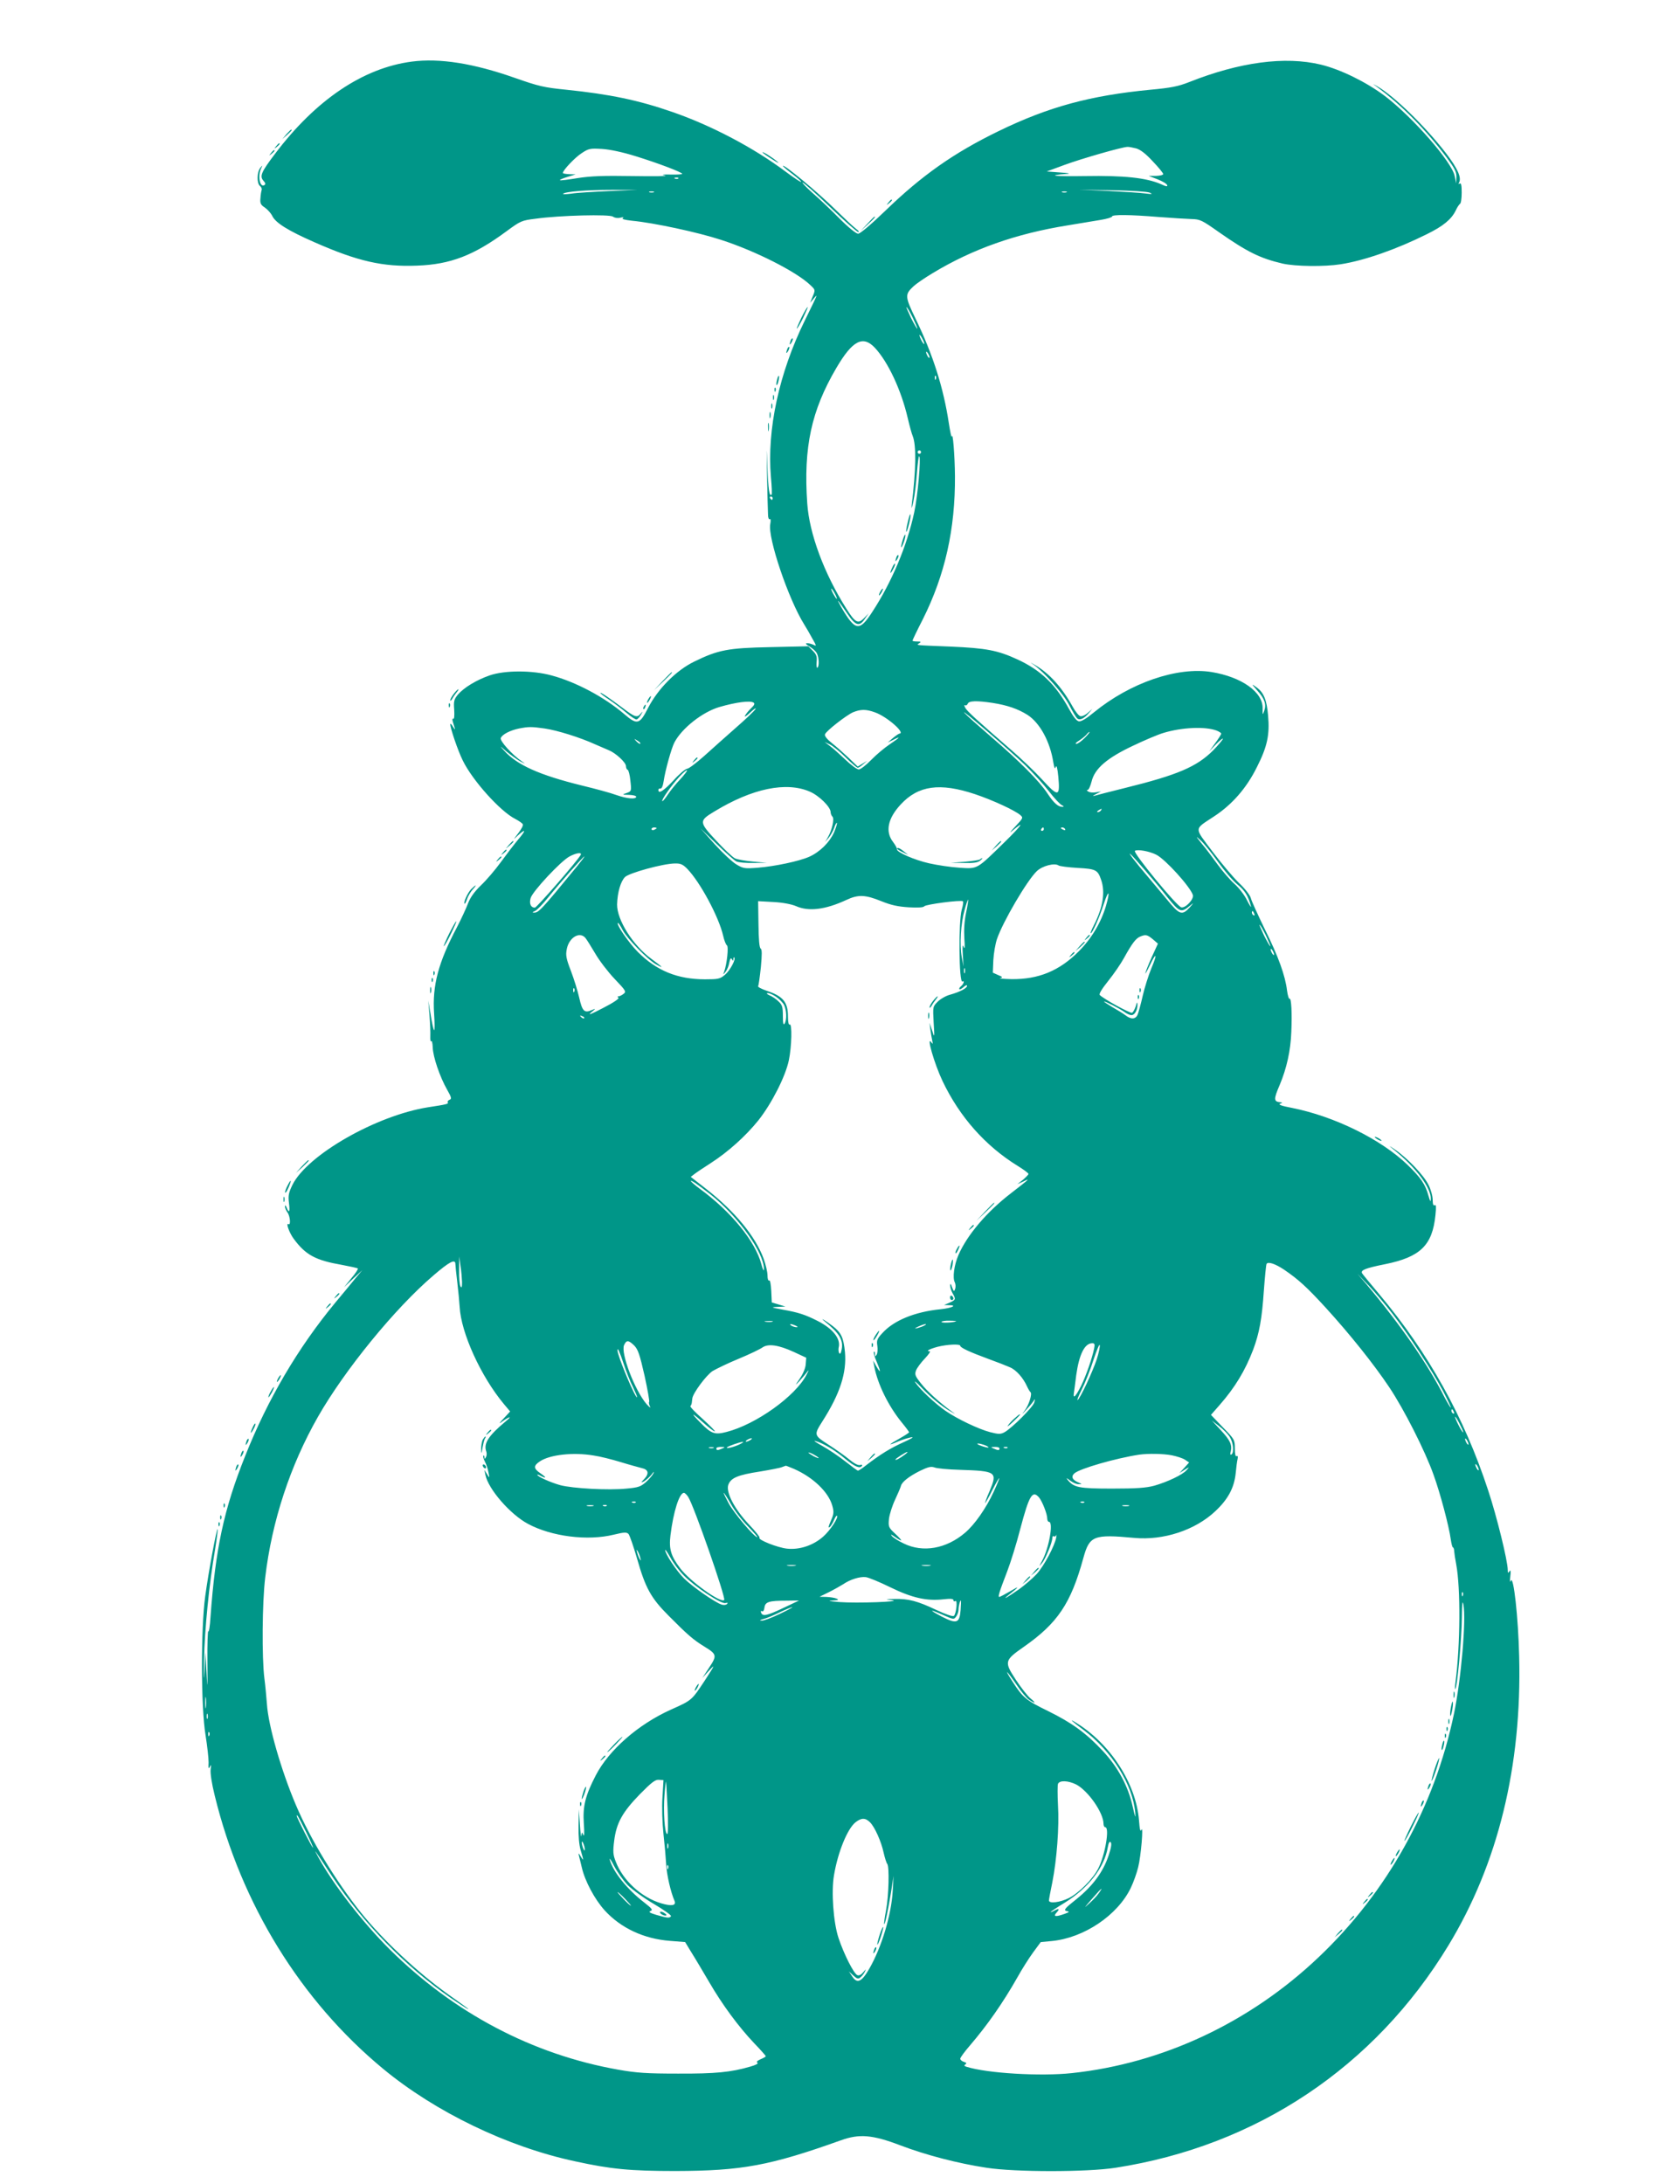 <?xml version="1.0" standalone="no"?>
<!DOCTYPE svg PUBLIC "-//W3C//DTD SVG 20010904//EN"
 "http://www.w3.org/TR/2001/REC-SVG-20010904/DTD/svg10.dtd">
<svg version="1.0" xmlns="http://www.w3.org/2000/svg"
 width="985pt" height="1280pt" viewBox="0 0 985 1280"
 preserveAspectRatio="xMidYMid meet">
<g transform="translate(0,1280) scale(0.1,-0.1)"
fill="#009688" stroke="none">
<path d="M2415 12439 c-286 -37 -564 -225 -802 -540 -82 -108 -92 -132 -68
-159 12 -13 13 -20 5 -25 -27 -16 -40 55 -19 98 10 21 10 21 -5 3 -20 -25 -21
-90 -2 -106 8 -6 13 -17 10 -24 -2 -6 -6 -28 -7 -48 -3 -30 2 -39 25 -54 16
-11 36 -33 44 -49 19 -41 93 -87 248 -155 254 -112 401 -145 601 -137 196 7
333 60 524 201 83 61 89 64 171 74 142 20 437 27 454 12 10 -7 27 -10 43 -6
18 4 23 3 15 -2 -9 -6 10 -11 55 -16 127 -12 387 -68 521 -112 201 -65 438
-185 521 -263 32 -30 32 -30 16 -68 l-15 -38 21 25 c26 32 26 31 -53 -130
-150 -306 -222 -637 -198 -916 5 -54 7 -101 4 -103 -13 -14 -20 28 -25 172 -5
124 -5 113 -2 -48 2 -115 5 -224 6 -242 0 -18 5 -29 10 -26 6 4 7 -8 3 -29
-15 -81 106 -439 199 -588 12 -19 34 -57 48 -83 24 -42 25 -46 8 -37 -11 5
-28 10 -38 10 -13 0 -9 -6 14 -20 17 -10 37 -28 42 -39 13 -23 15 -78 3 -85
-4 -2 -6 13 -4 34 3 32 -1 44 -23 66 l-26 26 -222 -5 c-249 -5 -306 -16 -447
-85 -105 -51 -211 -158 -269 -269 -51 -101 -65 -104 -143 -37 -115 98 -282
187 -424 225 -113 31 -275 31 -364 0 -77 -27 -150 -71 -186 -113 -22 -27 -25
-38 -21 -89 2 -35 0 -56 -6 -52 -5 3 -6 -4 -2 -18 16 -50 16 -53 1 -29 -8 14
-15 21 -16 16 -1 -22 45 -157 73 -213 56 -116 220 -299 308 -343 21 -11 41
-25 44 -31 4 -6 -8 -29 -26 -52 -32 -42 -32 -42 -3 -14 49 44 49 31 1 -25 -24
-29 -70 -89 -102 -133 -32 -44 -84 -105 -116 -135 -39 -38 -62 -71 -75 -105
-10 -27 -39 -90 -65 -140 -109 -206 -145 -341 -134 -505 4 -58 4 -102 0 -98
-4 3 -13 44 -20 90 l-14 83 7 -85 c4 -47 6 -103 5 -124 -1 -22 2 -34 5 -29 4
6 8 -10 9 -35 1 -55 42 -175 85 -250 25 -44 27 -53 14 -58 -9 -3 -13 -10 -11
-15 6 -9 -3 -12 -115 -29 -304 -48 -710 -280 -796 -456 -22 -46 -25 -62 -20
-104 7 -53 1 -65 -14 -27 -5 13 -9 16 -9 6 -1 -8 6 -24 14 -35 16 -21 21 -79
6 -69 -17 10 6 -53 31 -86 70 -95 128 -126 283 -153 48 -9 90 -18 93 -21 3 -3
-14 -29 -38 -57 l-43 -53 53 50 54 50 -38 -45 c-20 -25 -74 -90 -120 -145
-219 -265 -397 -567 -529 -900 -125 -313 -174 -543 -203 -944 -3 -51 -9 -89
-13 -83 -3 6 -6 -74 -5 -176 1 -164 0 -172 -5 -67 l-7 120 -5 -110 c-4 -69 -5
-45 -3 65 4 181 30 447 65 648 10 63 17 117 15 119 -6 6 -54 -253 -73 -394
-26 -189 -25 -653 2 -813 10 -63 18 -135 18 -160 -2 -35 0 -41 8 -25 7 15 8
12 4 -15 -3 -22 6 -83 24 -155 155 -635 504 -1201 986 -1600 307 -254 729
-458 1126 -543 210 -46 323 -57 589 -57 389 1 553 31 970 180 108 39 185 33
350 -30 147 -56 338 -106 505 -131 167 -26 588 -26 755 0 827 128 1519 590
1952 1303 291 479 431 1051 415 1692 -5 228 -33 481 -49 446 -5 -13 -6 -4 -3
25 4 32 2 41 -5 30 -8 -12 -10 -11 -10 8 0 53 -65 317 -115 467 -141 430 -349
804 -639 1150 -51 61 -96 115 -100 122 -10 18 19 30 134 53 208 42 278 111
296 287 5 49 4 64 -4 59 -8 -5 -12 5 -12 31 0 22 -11 62 -25 89 -27 55 -122
155 -195 205 -39 27 -41 27 -10 2 133 -107 221 -225 219 -292 -1 -19 -4 -13
-14 21 -18 66 -44 104 -122 180 -156 150 -427 284 -677 334 -64 12 -84 20 -70
25 13 5 14 8 4 8 -43 3 -44 16 -7 102 41 97 64 202 68 309 5 112 0 202 -10
196 -4 -3 -11 18 -15 48 -10 86 -51 201 -131 361 -40 83 -77 163 -81 180 -4
17 -33 55 -70 90 -34 33 -104 116 -156 185 -108 144 -109 126 9 204 107 70
191 166 252 289 61 120 76 190 66 302 -8 94 -26 137 -69 167 -30 22 -30 21 6
-20 43 -48 54 -80 40 -119 -9 -26 -10 -25 -9 14 3 96 -123 185 -300 214 -201
32 -477 -63 -690 -237 -42 -35 -74 -54 -87 -52 -14 2 -33 26 -58 72 -79 145
-166 228 -303 291 -115 53 -182 66 -390 75 -218 9 -204 7 -185 20 12 8 9 10
-12 10 -16 0 -28 2 -28 5 0 3 27 60 61 126 130 260 190 528 188 839 -1 122
-13 268 -19 230 -1 -8 -9 28 -17 80 -31 206 -93 401 -193 608 -65 135 -66 145
-14 194 16 15 67 50 114 78 232 140 485 230 790 279 69 11 155 26 193 32 37 6
67 15 67 20 0 12 105 11 275 -3 77 -6 164 -11 192 -12 49 -1 61 -7 160 -77
166 -116 241 -153 373 -184 76 -17 246 -19 340 -4 141 22 328 88 505 176 98
48 145 88 170 139 8 18 20 36 25 39 6 3 10 33 10 66 0 43 -3 58 -12 53 -7 -5
-8 -3 -4 5 17 28 -7 83 -76 173 -123 159 -304 335 -403 392 -30 17 -30 17 -5
-1 147 -108 288 -251 412 -416 47 -64 58 -85 57 -115 l-1 -37 -9 43 c-16 82
-245 344 -409 469 -109 82 -260 156 -375 184 -211 51 -478 15 -775 -103 -61
-24 -104 -33 -225 -44 -353 -34 -597 -100 -891 -243 -261 -127 -448 -258 -665
-468 -83 -80 -146 -133 -158 -133 -11 0 -56 36 -108 88 -48 49 -119 116 -158
150 -38 34 -65 62 -59 62 6 0 79 -65 162 -145 83 -80 157 -145 164 -145 7 0 2
8 -12 18 -14 10 -66 59 -117 109 -104 103 -313 277 -313 260 0 -2 25 -24 56
-47 30 -23 54 -44 51 -46 -2 -3 -43 24 -91 60 -187 140 -436 271 -665 350
-198 69 -368 104 -621 130 -130 13 -161 20 -303 70 -242 85 -439 116 -602 95z
m4247 -509 c24 -7 56 -31 97 -76 34 -35 61 -69 61 -74 0 -6 -19 -10 -42 -11
l-43 0 52 -20 c28 -11 54 -26 56 -34 4 -10 -5 -9 -37 6 -86 37 -215 51 -446
47 -180 -3 -233 4 -100 13 19 2 -1 5 -44 8 l-79 6 106 39 c101 37 335 104 367
105 8 1 31 -4 52 -9z m-2937 -45 c133 -41 275 -95 275 -104 0 -3 -30 -5 -67
-4 -50 1 -59 -1 -33 -6 19 -4 -66 -5 -190 -3 -175 3 -247 0 -324 -12 -54 -9
-101 -15 -103 -12 -3 2 17 11 44 19 l48 15 -37 1 c-21 1 -38 4 -38 7 0 16 71
91 110 116 42 28 50 29 120 25 47 -3 121 -19 195 -42z m252 -131 c-3 -3 -12
-4 -19 -1 -8 3 -5 6 6 6 11 1 17 -2 13 -5z m-407 -74 c-91 -4 -190 -10 -220
-15 -30 -4 -52 -4 -49 -1 13 13 137 23 284 23 l150 0 -165 -7z m3170 -9 c21
-9 16 -10 -25 -5 -27 4 -126 10 -220 15 l-170 7 195 -3 c114 -2 205 -8 220
-14z m-2907 2 c-7 -2 -19 -2 -25 0 -7 3 -2 5 12 5 14 0 19 -2 13 -5z m2420 0
c-7 -2 -19 -2 -25 0 -7 3 -2 5 12 5 14 0 19 -2 13 -5z m-902 -734 c16 -34 29
-63 27 -65 -2 -2 -18 26 -36 61 -17 36 -30 65 -27 65 3 0 19 -27 36 -61z m68
-154 c0 -5 -6 1 -14 15 -8 14 -14 30 -14 35 0 6 6 -1 14 -15 8 -14 14 -29 14
-35z m-290 -23 c77 -82 155 -248 193 -412 11 -47 24 -94 29 -105 22 -53 20
-198 -6 -410 -2 -22 2 -11 10 25 8 36 17 111 21 167 4 56 10 101 13 99 12 -8
-8 -233 -29 -330 -43 -198 -132 -409 -246 -583 -75 -116 -100 -112 -181 27
-35 61 -22 47 31 -31 51 -77 74 -85 106 -37 l23 33 -27 -28 c-35 -36 -52 -27
-104 56 -131 207 -217 440 -229 616 -23 329 24 545 171 795 94 160 155 192
225 118z m321 -57 c0 -5 -5 -3 -10 5 -5 8 -10 20 -10 25 0 6 5 3 10 -5 5 -8
10 -19 10 -25z m37 -127 c-3 -8 -6 -5 -6 6 -1 11 2 17 5 13 3 -3 4 -12 1 -19z
m-87 -428 c0 -5 -4 -10 -10 -10 -5 0 -10 5 -10 10 0 6 5 10 10 10 6 0 10 -4
10 -10z m-870 -270 c0 -5 -2 -10 -4 -10 -3 0 -8 5 -11 10 -3 6 -1 10 4 10 6 0
11 -4 11 -10z m365 -560 c9 -16 13 -30 11 -30 -3 0 -12 14 -21 30 -9 17 -13
30 -11 30 3 0 12 -13 21 -30z m-477 -638 c9 -6 5 -15 -14 -33 -14 -13 -30 -33
-36 -44 -6 -11 9 -2 32 20 24 22 36 30 28 17 -8 -12 -60 -61 -114 -108 -54
-48 -137 -121 -183 -163 -47 -42 -93 -77 -103 -77 -10 -1 -46 -31 -79 -68 -56
-60 -89 -82 -89 -56 0 6 5 9 12 8 7 -2 15 15 19 43 9 63 46 195 63 227 44 84
165 179 264 208 97 28 179 39 200 26z m1402 -2 c88 -14 148 -35 204 -70 73
-47 133 -157 152 -280 6 -34 9 -40 14 -25 5 13 10 -8 15 -58 11 -118 0 -120
-94 -17 -43 47 -123 123 -177 170 -204 177 -265 232 -275 252 -6 12 -7 18 -1
14 5 -3 12 1 16 9 6 18 53 19 146 5z m-691 -55 c70 -24 183 -123 144 -125 -5
-1 -21 -12 -38 -26 l-30 -26 33 16 c47 24 39 14 -22 -27 -30 -20 -79 -61 -108
-91 -30 -31 -63 -56 -73 -56 -10 0 -46 26 -79 58 -34 32 -74 68 -91 80 l-30
23 32 -15 c17 -9 59 -43 92 -76 33 -33 65 -60 70 -60 5 0 19 9 32 21 l24 20
-28 -17 -28 -17 -52 50 c-29 27 -73 67 -99 87 -29 23 -45 43 -41 52 7 20 124
111 164 129 44 18 76 19 128 0z m881 -309 c47 -46 110 -115 140 -154 30 -39
64 -75 75 -81 11 -5 14 -10 7 -10 -26 -2 -52 20 -89 76 -49 75 -166 192 -333
335 -74 64 -144 126 -155 139 -35 40 266 -219 355 -305z m-2816 214 c74 -11
206 -52 296 -93 30 -13 67 -29 81 -35 39 -16 99 -71 99 -92 0 -10 4 -20 10
-22 5 -1 13 -31 16 -64 7 -61 6 -62 -22 -72 -28 -10 -28 -10 14 -11 23 -1 42
-5 42 -11 0 -16 -53 -12 -116 10 -32 12 -124 37 -203 56 -248 61 -380 120
-456 205 -28 30 -26 30 16 -7 26 -21 62 -47 80 -57 31 -16 32 -16 9 0 -58 40
-130 120 -124 137 8 21 54 45 107 56 58 11 72 11 151 0z m3939 -12 c15 -6 27
-14 27 -18 0 -5 -16 -30 -36 -57 l-35 -48 40 42 c23 23 41 38 41 33 0 -5 -26
-36 -57 -68 -96 -96 -207 -144 -519 -221 -89 -22 -170 -43 -180 -46 -10 -3 -5
2 11 10 l30 16 -30 -5 c-17 -3 -37 -1 -45 5 -9 5 -10 9 -3 9 6 0 16 22 23 49
18 76 90 138 243 210 67 32 147 66 178 75 108 33 245 39 312 14z m-773 -43
c-19 -19 -41 -35 -49 -35 -9 0 -3 8 14 18 17 11 36 26 44 35 7 10 16 17 19 17
3 0 -9 -16 -28 -35z m-2606 -34 c-2 -3 -12 3 -22 13 -16 17 -16 18 5 5 12 -7
20 -15 17 -18z m234 -209 c-25 -26 -58 -67 -73 -90 -15 -23 -30 -40 -32 -38
-7 7 54 93 101 144 21 23 41 40 44 37 3 -2 -15 -26 -40 -53z m760 -72 c54 -23
122 -90 122 -120 0 -9 5 -21 11 -27 12 -12 -3 -80 -28 -122 l-15 -26 21 25
c11 14 26 40 32 58 6 18 13 31 16 29 2 -3 -5 -28 -17 -56 -26 -58 -83 -115
-146 -143 -59 -26 -201 -56 -301 -64 -76 -6 -85 -5 -125 19 -24 14 -81 67
-128 119 l-83 93 94 -91 c52 -51 104 -97 116 -103 12 -6 57 -10 100 -9 l78 1
-80 7 c-44 4 -92 12 -106 19 -14 7 -64 54 -111 105 -100 108 -101 115 -9 170
222 135 421 176 559 116z m969 -15 c104 -35 234 -95 266 -123 17 -15 15 -18
-30 -66 -26 -28 -37 -41 -23 -30 84 71 65 41 -39 -61 -167 -163 -157 -158
-266 -151 -49 3 -130 15 -178 26 -85 19 -193 66 -188 83 1 5 -9 23 -23 42 -47
61 -31 138 45 220 103 111 229 129 436 60z m738 -95 c-3 -5 -12 -10 -18 -10
-7 0 -6 4 3 10 19 12 23 12 15 0z m-2605 -104 c0 -2 -7 -6 -15 -10 -8 -3 -15
-1 -15 4 0 6 7 10 15 10 8 0 15 -2 15 -4z m2270 -6 c0 -5 -5 -10 -11 -10 -5 0
-7 5 -4 10 3 6 8 10 11 10 2 0 4 -4 4 -10z m125 0 c3 -6 -1 -7 -9 -4 -18 7
-21 14 -7 14 6 0 13 -4 16 -10z m895 -190 c37 -52 89 -113 115 -134 44 -36 63
-67 79 -126 4 -14 -6 1 -22 32 -15 32 -49 75 -75 98 -25 22 -69 73 -98 113
-29 40 -70 95 -93 122 -37 46 -37 48 -7 20 18 -16 64 -73 101 -125z m-360 40
c54 -28 198 -187 214 -236 7 -24 -43 -78 -68 -72 -26 5 -286 322 -272 331 16
10 85 -2 126 -23z m-3376 -2 c-27 -44 -257 -308 -268 -308 -24 0 -34 23 -25
56 11 39 177 217 228 244 41 22 76 26 65 8z m3313 -93 c38 -44 95 -112 126
-152 75 -93 82 -95 137 -49 20 17 19 14 -4 -12 -46 -50 -60 -45 -136 48 -25
30 -76 91 -113 135 -67 78 -126 155 -95 125 9 -8 47 -51 85 -95z m-3334 27
c-210 -256 -225 -272 -252 -271 -12 0 -11 2 5 9 11 4 47 41 79 81 71 88 205
239 211 239 3 0 -17 -26 -43 -58z m646 -14 c76 -78 186 -283 211 -393 6 -27
16 -52 22 -56 11 -7 0 -109 -16 -154 -7 -20 -7 -20 8 -1 9 11 19 35 22 54 5
24 9 30 15 20 7 -11 9 -11 9 1 0 8 2 12 5 9 11 -10 -25 -77 -55 -102 -29 -24
-39 -26 -117 -26 -160 0 -283 50 -393 160 -55 55 -133 170 -116 170 3 0 15
-19 27 -42 25 -48 147 -174 197 -201 48 -27 39 -17 -29 33 -108 79 -202 228
-201 319 2 70 21 136 47 161 26 24 222 78 291 79 34 1 47 -5 73 -31z m2288 5
c108 -6 119 -11 139 -70 25 -71 11 -161 -42 -265 -14 -27 -22 -48 -19 -48 10
0 49 88 76 170 29 90 40 81 13 -11 -29 -97 -84 -190 -159 -265 -113 -114 -236
-165 -395 -163 -47 1 -76 4 -66 6 17 4 15 7 -12 18 l-31 14 3 73 c2 40 12 96
21 123 34 101 177 345 234 399 32 31 105 50 128 33 6 -4 56 -11 110 -14z
m-1150 -195 c59 -24 99 -32 162 -36 53 -3 86 -1 90 6 7 11 218 39 227 29 3 -3
0 -25 -7 -48 -20 -70 -17 -435 4 -422 14 8 7 -15 -8 -27 -9 -7 -13 -15 -10
-18 3 -3 14 3 25 13 11 10 20 13 20 7 0 -14 -42 -36 -99 -52 -24 -6 -57 -25
-73 -41 -29 -29 -29 -29 -24 -121 6 -92 5 -93 -9 -48 l-15 45 5 -40 c3 -22 8
-51 11 -65 4 -20 3 -22 -5 -10 -32 45 17 -125 65 -226 100 -210 251 -381 443
-499 34 -21 61 -41 61 -46 0 -4 -15 -19 -32 -34 l-33 -26 35 16 c43 21 37 16
-70 -67 -144 -110 -260 -247 -311 -365 -25 -58 -35 -133 -21 -159 5 -10 6 -28
2 -39 -6 -17 -8 -16 -18 10 -7 22 -11 24 -11 10 0 -11 6 -31 14 -45 20 -35 19
-39 -17 -55 l-33 -14 28 -1 c53 0 18 -17 -50 -24 -150 -15 -273 -66 -339 -139
-32 -34 -35 -44 -30 -76 3 -20 1 -43 -4 -51 -8 -13 -10 -12 -10 4 0 11 -3 16
-6 13 -4 -4 3 -29 15 -56 26 -62 27 -77 0 -31 l-20 35 7 -35 c20 -103 82 -230
160 -326 24 -29 44 -56 44 -59 0 -3 -25 -19 -55 -36 -30 -17 -55 -32 -55 -34
0 -2 19 4 43 15 23 10 58 21 77 25 23 4 7 -6 -44 -29 -75 -34 -133 -69 -220
-136 -21 -17 -42 -30 -46 -30 -3 0 -37 25 -75 55 -38 30 -98 70 -134 90 -36
20 -55 33 -41 29 43 -11 116 -54 176 -105 57 -47 87 -59 98 -40 4 5 -2 7 -12
4 -12 -3 -35 10 -63 33 -24 20 -79 59 -121 86 -87 56 -87 57 -35 139 102 160
142 283 131 404 -8 84 -22 114 -71 152 -40 31 -82 56 -49 29 87 -70 111 -110
101 -164 -4 -24 -9 -31 -15 -23 -4 7 -5 22 -3 32 14 52 -34 112 -126 158 -71
36 -112 49 -203 65 -69 13 -70 14 -28 16 l45 2 -40 12 -40 12 -3 67 c-2 40 -7
65 -12 62 -6 -4 -10 9 -10 29 0 19 -10 64 -23 99 -48 131 -169 278 -340 411
l-87 68 22 17 c13 10 55 38 94 63 103 66 207 160 281 252 78 99 158 256 178
351 17 81 20 219 5 210 -6 -4 -10 13 -10 45 0 87 -28 121 -128 154 -28 10 -50
21 -47 26 3 4 10 54 16 111 7 75 7 104 -1 109 -8 5 -12 54 -13 143 l-2 135 90
-5 c56 -3 106 -13 132 -24 74 -33 172 -21 295 36 70 33 111 31 205 -7z m497
-69 c-10 -48 -13 -100 -10 -149 4 -52 3 -67 -4 -50 -6 18 -8 5 -5 -45 l4 -70
-10 55 c-14 71 -6 198 17 278 9 34 19 61 20 59 2 -2 -3 -37 -12 -78z m1690 -5
c3 -8 2 -12 -4 -9 -6 3 -10 10 -10 16 0 14 7 11 14 -7z m67 -125 c16 -34 29
-63 27 -65 -2 -2 -18 26 -36 61 -17 36 -30 65 -27 65 3 0 19 -27 36 -61z
m-3989 -16 c8 -10 34 -51 58 -92 23 -40 74 -107 113 -148 68 -71 70 -76 52
-89 -10 -8 -24 -14 -29 -14 -7 0 -7 -3 0 -8 7 -4 -29 -29 -90 -60 -69 -36 -91
-45 -71 -27 30 25 30 25 3 14 -42 -18 -54 -6 -72 73 -9 40 -31 111 -49 158
-28 72 -31 92 -24 127 13 68 75 105 109 66z m3327 -8 l30 -26 -34 -74 c-18
-40 -36 -84 -39 -97 -4 -13 7 6 24 41 40 85 48 73 10 -16 -16 -39 -39 -111
-50 -159 -11 -49 -25 -99 -30 -111 -12 -28 -39 -29 -71 -4 -13 10 -49 32 -79
49 -30 18 -51 32 -47 32 11 0 87 -39 119 -61 14 -11 33 -19 42 -19 19 0 36 31
35 62 -1 18 -3 16 -10 -10 -6 -18 -15 -35 -22 -38 -12 -4 -166 81 -189 104 -6
6 13 37 50 83 33 41 74 101 92 134 48 87 70 115 94 125 33 14 42 12 75 -15z
m711 -90 c0 -5 -5 -3 -10 5 -5 8 -10 20 -10 25 0 6 5 3 10 -5 5 -8 10 -19 10
-25z m-1813 -107 c-3 -7 -5 -2 -5 12 0 14 2 19 5 13 2 -7 2 -19 0 -25z m-2290
-110 c-3 -8 -6 -5 -6 6 -1 11 2 17 5 13 3 -3 4 -12 1 -19z m1184 -31 c18 -12
39 -34 46 -47 15 -30 17 -89 3 -110 -7 -11 -10 3 -10 46 0 52 -4 64 -25 84
-14 14 -38 30 -53 36 -16 7 -20 13 -11 13 9 1 31 -9 50 -22z m-1126 -125 c-3
-3 -11 0 -18 7 -9 10 -8 11 6 5 10 -3 15 -9 12 -12z m741 -1033 c161 -128 315
-342 313 -439 0 -14 -7 -1 -15 30 -36 135 -177 308 -362 443 -55 41 -71 62
-24 32 15 -10 54 -40 88 -66z m-1457 -514 c0 -29 -2 -36 -9 -25 -5 8 -9 51 -8
95 l1 80 7 -55 c5 -30 8 -73 9 -95z m-39 106 c0 -9 5 -56 11 -106 6 -49 12
-115 14 -145 8 -152 124 -407 259 -569 l37 -44 -38 -41 c-21 -22 -29 -33 -18
-25 11 9 31 22 45 29 15 7 10 -1 -15 -21 -101 -84 -131 -130 -114 -176 4 -11
3 -26 -2 -34 -7 -12 -9 -12 -9 0 0 8 -3 12 -6 9 -3 -4 1 -19 9 -35 8 -15 18
-44 21 -63 7 -35 7 -35 -9 -10 l-15 25 6 -30 c17 -83 145 -231 250 -287 138
-74 349 -101 503 -63 62 15 75 15 86 4 7 -8 29 -72 50 -144 49 -172 81 -231
185 -335 112 -113 145 -141 208 -180 75 -46 77 -53 30 -124 l-40 -61 41 45
c36 39 32 30 -28 -62 -76 -115 -75 -114 -196 -168 -192 -86 -365 -237 -442
-386 -61 -118 -77 -180 -70 -283 4 -54 3 -79 -3 -66 -8 19 -9 18 -11 -5 -2
-14 -6 16 -9 65 l-6 90 -2 -96 c-1 -61 3 -113 13 -145 18 -61 18 -66 -1 -34
-11 19 -14 20 -10 5 3 -11 10 -42 17 -70 18 -80 76 -188 134 -252 95 -104 229
-167 383 -179 l89 -7 37 -61 c21 -33 67 -111 103 -172 77 -133 173 -263 265
-360 38 -39 68 -74 68 -76 0 -3 -14 -11 -31 -18 -20 -9 -26 -16 -18 -20 7 -5
-10 -14 -42 -23 -113 -33 -204 -42 -424 -41 -183 0 -242 4 -350 23 -503 89
-964 332 -1341 706 -158 157 -332 382 -418 540 -31 57 -29 55 80 -111 184
-277 432 -531 699 -716 44 -30 87 -58 95 -62 16 -7 5 1 -110 83 -180 128 -385
320 -514 481 -147 184 -296 430 -381 630 -86 202 -162 465 -170 592 -3 38 -9
107 -15 152 -15 120 -13 442 5 590 39 329 146 656 310 943 156 273 450 634
676 827 94 81 129 99 129 67z m4859 -33 c85 -58 134 -103 244 -223 144 -158
282 -331 373 -467 86 -129 209 -371 259 -512 39 -107 91 -303 101 -379 4 -26
9 -47 13 -47 3 0 7 -10 7 -22 1 -13 6 -48 12 -78 26 -140 24 -471 -4 -686 -4
-27 -4 -47 -1 -44 11 10 37 296 38 417 1 87 3 107 9 78 17 -88 -13 -436 -55
-639 -114 -547 -390 -1045 -794 -1428 -402 -382 -913 -622 -1446 -679 -184
-20 -499 -1 -618 37 -14 4 -16 8 -7 14 9 6 7 10 -9 15 -11 3 -21 12 -21 18 0
7 25 41 56 77 102 119 194 250 279 400 26 47 68 113 92 146 l45 61 64 6 c189
18 387 151 464 312 16 33 35 87 43 120 17 66 32 252 19 220 -6 -14 -10 2 -14
56 -17 215 -169 451 -373 574 -40 25 -23 8 47 -44 167 -125 289 -321 304 -485
3 -39 0 -30 -15 35 -26 119 -86 231 -175 326 -98 105 -181 165 -321 234 -127
62 -149 79 -208 172 -54 83 -37 70 22 -16 27 -41 61 -81 75 -90 38 -25 42 -20
7 9 -17 14 -55 63 -86 110 -68 104 -66 112 47 191 199 139 277 255 350 522 36
130 60 139 298 117 171 -16 357 45 475 156 75 70 111 137 120 223 3 33 8 71
11 83 3 15 1 21 -6 17 -6 -4 -10 12 -10 45 0 51 -2 54 -70 124 l-70 73 50 57
c92 105 150 202 197 324 37 99 52 183 63 346 6 81 13 153 16 158 9 15 52 0
103 -34z m635 -258 c98 -127 232 -333 296 -452 28 -54 49 -98 46 -98 -3 0 -19
27 -36 59 -96 191 -256 423 -458 663 l-54 63 67 -70 c36 -38 99 -113 139 -165z
m-3636 -47 c-10 -2 -28 -2 -40 0 -13 2 -5 4 17 4 22 1 32 -1 23 -4z m1077 2
c-23 -8 -85 -10 -85 -3 0 4 21 8 48 7 26 0 43 -2 37 -4z m-940 -25 c13 -6 15
-9 5 -9 -8 0 -22 4 -30 9 -18 12 -2 12 25 0z m755 1 c-8 -5 -26 -11 -40 -15
-21 -5 -20 -3 5 9 32 15 60 20 35 6z m-1701 -118 c22 -23 32 -53 60 -176 18
-82 30 -151 27 -154 -3 -3 -1 -15 5 -27 6 -11 -3 -5 -20 14 -69 80 -153 300
-132 346 14 31 26 30 60 -3z m2696 -17 c-12 -58 -48 -161 -76 -218 -31 -62
-48 -80 -43 -45 2 12 8 60 14 107 17 121 49 187 94 187 14 0 16 -6 11 -31z
m15 -64 c-25 -75 -97 -229 -112 -238 -5 -3 6 25 25 63 19 37 50 115 68 172 19
57 35 96 37 87 2 -9 -6 -47 -18 -84z m-1774 43 l71 -33 -3 -38 c-1 -22 -16
-57 -34 -83 -30 -44 -30 -45 -3 -16 15 17 36 41 46 55 11 15 9 8 -5 -19 -65
-125 -296 -290 -468 -334 -69 -18 -90 -11 -153 54 -63 63 -53 63 18 -1 30 -27
60 -50 66 -50 5 0 -26 32 -70 72 -45 40 -78 74 -73 77 4 3 7 12 8 19 1 6 2 18
3 25 3 31 83 138 119 161 22 13 90 46 153 72 63 26 125 56 139 66 34 24 95 15
186 -27z m974 37 c0 -11 56 -37 165 -77 50 -18 106 -40 126 -49 37 -15 79 -63
101 -113 7 -15 16 -30 20 -33 11 -9 -9 -74 -33 -106 -20 -28 -20 -28 7 2 16
17 35 39 42 50 11 17 12 17 6 -6 -6 -26 -130 -150 -175 -175 -23 -12 -34 -12
-85 1 -67 18 -190 76 -261 125 -59 41 -148 124 -175 164 -12 16 4 5 33 -26 56
-59 123 -114 174 -143 30 -17 30 -17 5 1 -71 52 -145 119 -180 164 -35 44 -38
53 -29 77 6 15 29 46 52 70 22 23 35 42 27 42 -24 0 -1 13 47 26 55 14 133 18
133 6z m-1974 -104 c15 -46 40 -109 56 -140 15 -32 26 -58 23 -58 -13 0 -115
244 -115 276 0 19 13 -9 36 -78z m4868 -284 c3 -8 2 -12 -4 -9 -6 3 -10 10
-10 16 0 14 7 11 14 -7z m55 -119 c0 -5 -11 10 -24 35 -13 25 -24 50 -24 55 0
6 11 -10 24 -35 13 -25 24 -49 24 -55z m-1368 -29 c21 -34 25 -91 9 -101 -7
-4 -9 2 -4 18 9 39 -4 66 -60 126 l-51 55 44 -34 c24 -18 52 -47 62 -64z
m-2811 -16 c-8 -5 -19 -10 -25 -10 -5 0 -3 5 5 10 8 5 20 10 25 10 6 0 3 -5
-5 -10z m4210 -25 c0 -5 -5 -3 -10 5 -5 8 -10 20 -10 25 0 6 5 3 10 -5 5 -8
10 -19 10 -25z m-4270 1 c-31 -16 -88 -31 -77 -19 9 8 73 30 92 32 6 0 -1 -6
-15 -13z m1454 -17 c6 -5 -4 -5 -24 1 -18 5 -35 12 -39 16 -9 10 53 -6 63 -17z
m-1611 -6 c-7 -2 -19 -2 -25 0 -7 3 -2 5 12 5 14 0 19 -2 13 -5z m52 -3 c-27
-12 -35 -12 -35 0 0 6 12 10 28 9 24 0 25 -1 7 -9z m1625 0 c0 -12 -8 -12 -35
0 -18 8 -17 9 8 9 15 1 27 -3 27 -9z m47 4 c-3 -3 -12 -4 -19 -1 -8 3 -5 6 6
6 11 1 17 -2 13 -5z m-1107 -60 c0 -2 -13 2 -30 11 -16 9 -30 18 -30 21 0 2
14 -2 30 -11 17 -9 30 -18 30 -21z m505 20 c-28 -21 -55 -36 -55 -29 0 6 62
45 70 45 3 -1 -4 -8 -15 -16z m-1825 -5 c36 -5 108 -23 160 -39 52 -16 108
-31 123 -35 38 -8 44 -31 16 -62 -23 -24 -23 -25 -2 -15 11 7 31 24 43 39 13
18 17 21 11 7 -6 -12 -26 -35 -45 -52 -30 -26 -45 -31 -112 -37 -108 -11 -317
1 -389 20 -58 16 -135 51 -135 61 0 2 9 0 19 -6 37 -19 36 -10 -1 15 -41 28
-41 44 -2 70 59 39 195 54 314 34z m3391 1 c29 -6 64 -17 77 -26 l24 -16 -28
-31 -29 -31 30 19 c30 18 30 18 12 -2 -23 -27 -112 -69 -189 -91 -49 -13 -103
-17 -248 -17 -195 0 -224 6 -261 52 -10 12 -5 11 15 -5 16 -12 38 -22 50 -21
21 0 21 0 1 9 -38 15 -47 35 -26 54 31 28 243 89 381 110 52 7 139 6 191 -4z
m1799 -85 c0 -5 -5 -3 -10 5 -5 8 -10 20 -10 25 0 6 5 3 10 -5 5 -8 10 -19 10
-25z m-4016 6 c112 -49 204 -136 226 -217 10 -36 9 -48 -9 -89 -14 -31 -16
-43 -7 -36 8 6 19 25 26 42 7 16 15 28 17 25 11 -10 -40 -87 -81 -123 -58 -51
-138 -78 -212 -70 -55 6 -172 52 -161 64 4 3 -24 38 -61 77 -85 90 -137 189
-122 233 15 41 56 58 186 78 60 10 118 21 129 26 11 4 21 8 22 8 1 1 22 -8 47
-18z m973 -6 c216 -7 222 -12 175 -125 -17 -38 -28 -70 -26 -70 2 0 22 35 43
78 50 96 53 89 6 -14 -43 -93 -110 -190 -167 -238 -110 -94 -247 -118 -359
-63 -32 15 -63 35 -70 44 -10 12 -4 10 18 -5 47 -33 49 -26 2 18 -40 37 -41
42 -37 87 3 26 19 77 36 113 17 36 32 72 34 80 5 23 46 56 112 89 48 23 64 27
85 20 13 -6 80 -12 148 -14z m-1592 -159 c33 -50 222 -592 211 -604 -20 -20
-201 110 -258 186 -54 71 -67 113 -57 193 17 139 52 249 79 249 5 0 17 -11 25
-24z m251 -43 c21 -38 66 -96 100 -130 34 -35 58 -63 54 -63 -17 0 -137 141
-168 199 -18 34 -31 61 -29 61 3 0 22 -30 43 -67z m1806 40 c19 -23 48 -97 48
-123 0 -11 5 -20 10 -20 28 0 0 -156 -41 -230 -19 -35 -19 -35 0 -12 21 24 61
122 61 148 0 8 4 13 9 9 5 -3 11 0 14 7 2 7 2 2 0 -12 -8 -49 -72 -169 -115
-216 -23 -25 -70 -65 -103 -89 -67 -47 -105 -68 -63 -35 65 51 69 58 14 25
-33 -19 -63 -35 -67 -35 -9 0 -1 27 46 149 20 52 55 164 77 250 52 196 71 229
110 184z m-2365 -29 c-3 -3 -12 -4 -19 -1 -8 3 -5 6 6 6 11 1 17 -2 13 -5z
m2630 0 c-3 -3 -12 -4 -19 -1 -8 3 -5 6 6 6 11 1 17 -2 13 -5z m-2879 -21
c-10 -2 -26 -2 -35 0 -10 3 -2 5 17 5 19 0 27 -2 18 -5z m79 1 c-3 -3 -12 -4
-19 -1 -8 3 -5 6 6 6 11 1 17 -2 13 -5z m3061 -1 c-10 -2 -26 -2 -35 0 -10 3
-2 5 17 5 19 0 27 -2 18 -5z m-2864 -303 c5 -17 4 -20 -2 -10 -5 8 -13 26 -16
40 -5 17 -4 20 2 10 5 -8 13 -26 16 -40z m254 -103 c65 -67 220 -170 245 -163
14 3 17 2 9 -6 -5 -5 -19 -7 -31 -3 -38 12 -172 105 -221 154 -45 45 -110 143
-110 166 0 6 14 -15 31 -45 16 -30 51 -77 77 -103z m655 56 c-13 -2 -33 -2
-45 0 -13 2 -3 4 22 4 25 0 35 -2 23 -4z m790 0 c-13 -2 -33 -2 -45 0 -13 2
-3 4 22 4 25 0 35 -2 23 -4z m-232 -127 c127 -62 213 -81 310 -70 43 5 59 3
59 -5 0 -7 5 -9 12 -5 13 8 5 -73 -9 -87 -6 -6 -48 9 -104 35 -110 52 -162 66
-244 64 -59 -1 -59 -1 -15 -7 68 -9 -206 -19 -310 -11 -58 5 -71 7 -40 9 35 2
41 4 25 11 -11 5 -38 9 -60 10 l-40 1 55 27 c30 15 67 36 83 46 42 29 99 46
133 42 17 -2 82 -29 145 -60z m3356 -48 c-3 -8 -6 -5 -6 6 -1 11 2 17 5 13 3
-3 4 -12 1 -19z m-3987 -74 c-95 -45 -120 -50 -128 -25 -3 8 0 11 6 7 6 -4 12
5 14 21 4 34 26 41 128 41 l75 1 -95 -45z m1042 -12 c-6 -76 -23 -82 -109 -38
-81 42 -75 47 9 9 59 -26 61 -26 74 -8 8 10 14 29 14 41 0 21 10 58 14 52 1
-2 0 -27 -2 -56z m-1061 -22 c-46 -22 -93 -40 -105 -39 -15 1 -13 3 9 9 17 4
59 21 95 39 36 17 70 31 75 31 6 0 -28 -18 -74 -40z m-3364 -547 c-2 -16 -4
-3 -4 27 0 30 2 43 4 28 2 -16 2 -40 0 -55z m10 -65 c-3 -7 -5 -2 -5 12 0 14
2 19 5 13 2 -7 2 -19 0 -25z m10 -100 c-3 -8 -6 -5 -6 6 -1 11 2 17 5 13 3 -3
4 -12 1 -19z m2657 -363 c-4 -56 -1 -151 6 -215 7 -63 14 -144 16 -180 3 -57
26 -160 49 -212 11 -27 -17 -32 -78 -14 -116 34 -225 134 -267 245 -16 40 -17
59 -9 122 13 104 48 167 150 272 69 70 91 87 112 85 l27 -2 -6 -101z m30 -62
c4 -93 3 -153 -2 -153 -15 0 -24 139 -16 229 3 45 8 80 9 79 1 -2 5 -72 9
-155z m2395 138 c70 -36 161 -166 161 -231 0 -11 5 -20 10 -20 27 0 0 -162
-41 -242 -31 -61 -114 -144 -172 -173 -52 -26 -117 -34 -117 -14 0 6 9 54 20
107 26 132 41 324 33 453 -3 59 -3 114 0 123 9 22 59 20 106 -3z m-4515 -278
c25 -51 44 -93 41 -93 -5 0 -95 176 -95 186 0 13 7 1 54 -93z m3307 56 c28
-28 66 -113 80 -179 7 -30 16 -59 21 -65 13 -15 9 -187 -7 -271 -8 -43 -13
-79 -11 -82 5 -5 24 87 42 198 l13 85 -5 -89 c-8 -140 -65 -329 -136 -453 -46
-81 -73 -93 -103 -45 l-18 27 26 -24 c22 -20 29 -22 42 -11 9 7 21 23 26 34 8
17 7 16 -9 -3 -12 -15 -25 -22 -35 -18 -21 8 -80 125 -111 219 -30 91 -43 272
-26 368 23 136 79 272 126 309 34 27 58 27 85 0z m-1672 -159 c0 -9 -4 -8 -9
5 -5 11 -9 27 -9 35 0 9 4 8 9 -5 5 -11 9 -27 9 -35z m3071 -35 c-32 -97 -93
-179 -187 -255 -71 -56 -78 -66 -60 -71 20 -4 18 -6 -12 -17 -53 -19 -68 -16
-46 8 20 22 14 26 -16 10 -10 -6 -19 -9 -19 -7 0 2 37 27 83 55 138 85 232
206 252 324 5 27 10 37 17 30 7 -7 3 -32 -12 -77z m-2583 43 c-3 -7 -5 -2 -5
12 0 14 2 19 5 13 2 -7 2 -19 0 -25z m-235 -219 c28 -27 97 -77 154 -110 57
-34 101 -65 98 -70 -7 -13 -23 -11 -85 7 -40 12 -49 18 -35 23 15 6 9 14 -37
50 -100 77 -183 180 -202 251 -3 14 8 -3 26 -38 18 -34 54 -85 81 -113z m235
99 c-3 -8 -6 -5 -6 6 -1 11 2 17 5 13 3 -3 4 -12 1 -19z m2525 -145 c-11 -16
-35 -41 -54 -58 -37 -34 -36 -32 24 36 48 55 59 63 30 22z m-2777 -33 c21 -22
37 -40 34 -40 -3 0 -23 18 -44 40 -21 22 -37 40 -34 40 3 0 23 -18 44 -40z"/>
<path d="M5322 9738 c-7 -28 -11 -53 -8 -55 2 -2 9 19 16 47 7 28 10 53 8 55
-3 3 -10 -18 -16 -47z"/>
<path d="M5292 9633 c-6 -20 -10 -39 -8 -41 2 -2 9 13 16 33 7 20 10 38 8 41
-3 2 -10 -13 -16 -33z"/>
<path d="M5256 9535 c-9 -26 -7 -32 5 -12 6 10 9 21 6 23 -2 3 -7 -2 -11 -11z"/>
<path d="M5232 9475 c-17 -37 -14 -45 4 -12 9 16 14 31 11 33 -2 2 -9 -7 -15
-21z"/>
<path d="M5160 9330 c-6 -11 -8 -20 -6 -20 3 0 10 9 16 20 6 11 8 20 6 20 -3
0 -10 -9 -16 -20z"/>
<path d="M4069 8343 c-13 -16 -12 -17 4 -4 16 13 21 21 13 21 -2 0 -10 -8 -17
-17z"/>
<path d="M5839 7843 l-24 -28 28 24 c15 14 27 26 27 28 0 8 -8 1 -31 -24z"/>
<path d="M5260 7825 c0 -2 15 -12 33 -20 l32 -16 -25 20 c-24 20 -40 26 -40
16z"/>
<path d="M5746 7763 c-4 -4 -44 -10 -89 -14 l-82 -6 76 -1 c53 -2 81 2 95 13
10 8 16 15 13 15 -3 0 -9 -3 -13 -7z"/>
<path d="M6369 7303 c-13 -16 -12 -17 4 -4 16 13 21 21 13 21 -2 0 -10 -8 -17
-17z"/>
<path d="M6329 7253 l-24 -28 28 24 c15 14 27 26 27 28 0 8 -8 1 -31 -24z"/>
<path d="M6279 7203 c-13 -16 -12 -17 4 -4 9 7 17 15 17 17 0 8 -8 3 -21 -13z"/>
<path d="M5471 6934 c-12 -15 -21 -32 -21 -38 0 -6 6 -2 12 9 6 11 18 28 26
38 8 9 12 17 9 17 -3 0 -15 -12 -26 -26z"/>
<path d="M5442 6845 c0 -16 2 -22 5 -12 2 9 2 23 0 30 -3 6 -5 -1 -5 -18z"/>
<path d="M5775 5698 l-50 -53 53 50 c48 46 57 55 49 55 -1 0 -25 -24 -52 -52z"/>
<path d="M5689 5603 c-13 -16 -12 -17 4 -4 16 13 21 21 13 21 -2 0 -10 -8 -17
-17z"/>
<path d="M5610 5479 c-7 -11 -10 -23 -7 -25 2 -2 9 7 15 21 14 30 7 33 -8 4z"/>
<path d="M5575 5390 c-4 -17 -5 -34 -2 -36 2 -3 7 10 11 27 3 18 4 34 2 36 -2
3 -7 -10 -11 -27z"/>
<path d="M5570 5196 c0 -9 5 -16 10 -16 6 0 10 4 10 9 0 6 -4 13 -10 16 -5 3
-10 -1 -10 -9z"/>
<path d="M5134 4975 c-9 -14 -15 -27 -13 -30 3 -2 12 10 21 26 21 36 15 39 -8
4z"/>
<path d="M5111 4914 c0 -11 3 -14 6 -6 3 7 2 16 -1 19 -3 4 -6 -2 -5 -13z"/>
<path d="M5104 4258 l-19 -23 23 19 c12 11 22 21 22 23 0 8 -8 2 -26 -19z"/>
<path d="M6681 6994 c0 -11 3 -14 6 -6 3 7 2 16 -1 19 -3 4 -6 -2 -5 -13z"/>
<path d="M6671 6954 c0 -11 3 -14 6 -6 3 7 2 16 -1 19 -3 4 -6 -2 -5 -13z"/>
<path d="M2859 4403 c-13 -16 -12 -17 4 -4 9 7 17 15 17 17 0 8 -8 3 -21 -13z"/>
<path d="M2830 4361 c-5 -11 -9 -35 -9 -53 1 -32 2 -32 8 7 4 22 10 46 14 53
5 6 6 12 3 12 -3 0 -10 -9 -16 -19z"/>
<path d="M2830 4211 c0 -5 5 -13 10 -16 6 -3 10 -2 10 4 0 5 -4 13 -10 16 -5
3 -10 2 -10 -4z"/>
<path d="M4080 2910 c-6 -11 -8 -20 -6 -20 3 0 10 9 16 20 6 11 8 20 6 20 -3
0 -10 -9 -16 -20z"/>
<path d="M3600 2575 c-24 -25 -42 -45 -39 -45 3 0 25 20 49 45 24 25 42 45 39
45 -3 0 -25 -20 -49 -45z"/>
<path d="M3529 2493 c-13 -16 -12 -17 4 -4 16 13 21 21 13 21 -2 0 -10 -8 -17
-17z"/>
<path d="M3421 2299 c-6 -18 -11 -37 -10 -43 0 -6 7 7 15 28 8 22 12 41 10 43
-2 2 -9 -10 -15 -28z"/>
<path d="M3401 2224 c0 -11 3 -14 6 -6 3 7 2 16 -1 19 -3 4 -6 -2 -5 -13z"/>
<path d="M8522 2865 c0 -16 2 -22 5 -12 2 9 2 23 0 30 -3 6 -5 -1 -5 -18z"/>
<path d="M8506 2789 c-4 -23 -5 -44 -2 -46 2 -2 7 14 11 37 4 23 5 43 2 46 -2
3 -7 -14 -11 -37z"/>
<path d="M8492 2710 c0 -14 2 -19 5 -12 2 6 2 18 0 25 -3 6 -5 1 -5 -13z"/>
<path d="M8481 2664 c0 -11 3 -14 6 -6 3 7 2 16 -1 19 -3 4 -6 -2 -5 -13z"/>
<path d="M8471 2624 c0 -11 3 -14 6 -6 3 7 2 16 -1 19 -3 4 -6 -2 -5 -13z"/>
<path d="M8456 2574 c-4 -14 -5 -28 -3 -31 3 -2 8 8 11 23 4 14 5 28 3 31 -3
2 -8 -8 -11 -23z"/>
<path d="M8412 2433 c-12 -37 -20 -69 -18 -71 2 -2 14 27 26 63 12 36 20 68
18 70 -2 3 -14 -26 -26 -62z"/>
<path d="M8376 2335 c-9 -26 -7 -32 5 -12 6 10 9 21 6 23 -2 3 -7 -2 -11 -11z"/>
<path d="M8336 2235 c-9 -26 -7 -32 5 -12 6 10 9 21 6 23 -2 3 -7 -2 -11 -11z"/>
<path d="M8272 2095 c-23 -47 -40 -85 -37 -85 7 0 87 161 83 166 -2 2 -23 -35
-46 -81z"/>
<path d="M8190 1940 c-6 -11 -8 -20 -6 -20 3 0 10 9 16 20 6 11 8 20 6 20 -3
0 -10 -9 -16 -20z"/>
<path d="M8160 1890 c-6 -11 -8 -20 -6 -20 3 0 10 9 16 20 6 11 8 20 6 20 -3
0 -10 -9 -16 -20z"/>
<path d="M8029 1693 c-13 -16 -12 -17 4 -4 16 13 21 21 13 21 -2 0 -10 -8 -17
-17z"/>
<path d="M7999 1653 c-13 -16 -12 -17 4 -4 16 13 21 21 13 21 -2 0 -10 -8 -17
-17z"/>
<path d="M7919 1553 c-13 -16 -12 -17 4 -4 16 13 21 21 13 21 -2 0 -10 -8 -17
-17z"/>
<path d="M7844 1468 l-19 -23 23 19 c21 18 27 26 19 26 -2 0 -12 -10 -23 -22z"/>
<path d="M5949 4487 c-14 -12 -32 -31 -39 -42 -8 -11 5 -2 28 20 38 36 47 45
40 45 -2 0 -15 -10 -29 -23z"/>
<path d="M6064 3588 l-19 -23 23 19 c12 11 22 21 22 23 0 8 -8 2 -26 -19z"/>
<path d="M6014 3538 l-19 -23 23 19 c12 11 22 21 22 23 0 8 -8 2 -26 -19z"/>
<path d="M5157 1458 c-9 -29 -15 -54 -13 -56 2 -2 12 20 21 48 9 28 15 53 13
55 -2 3 -12 -19 -21 -47z"/>
<path d="M5126 1375 c-9 -26 -7 -32 5 -12 6 10 9 21 6 23 -2 3 -7 -2 -11 -11z"/>
<path d="M3870 1591 c0 -10 30 -24 37 -17 3 2 -5 9 -16 16 -12 6 -21 7 -21 1z"/>
<path d="M1679 12013 l-24 -28 28 24 c25 23 32 31 24 31 -2 0 -14 -12 -28 -27z"/>
<path d="M1619 11943 c-13 -16 -12 -17 4 -4 16 13 21 21 13 21 -2 0 -10 -8
-17 -17z"/>
<path d="M1589 11903 c-13 -16 -12 -17 4 -4 16 13 21 21 13 21 -2 0 -10 -8
-17 -17z"/>
<path d="M4470 11907 c0 -2 26 -21 58 -41 31 -20 45 -27 30 -14 -30 26 -88 62
-88 55z"/>
<path d="M5209 11613 c-13 -16 -12 -17 4 -4 16 13 21 21 13 21 -2 0 -10 -8
-17 -17z"/>
<path d="M5085 11488 l-40 -43 43 40 c39 36 47 45 39 45 -2 0 -21 -19 -42 -42z"/>
<path d="M4699 10939 c-16 -34 -29 -63 -27 -65 2 -2 18 26 36 61 17 36 30 65
27 65 -3 0 -19 -27 -36 -61z"/>
<path d="M4636 10805 c-9 -26 -7 -32 5 -12 6 10 9 21 6 23 -2 3 -7 -2 -11 -11z"/>
<path d="M4616 10755 c-9 -26 -7 -32 5 -12 6 10 9 21 6 23 -2 3 -7 -2 -11 -11z"/>
<path d="M4556 10574 c-4 -14 -5 -28 -3 -31 3 -2 8 8 11 23 4 14 5 28 3 31 -3
2 -8 -8 -11 -23z"/>
<path d="M4541 10514 c0 -11 3 -14 6 -6 3 7 2 16 -1 19 -3 4 -6 -2 -5 -13z"/>
<path d="M4532 10470 c0 -14 2 -19 5 -12 2 6 2 18 0 25 -3 6 -5 1 -5 -13z"/>
<path d="M4522 10420 c0 -14 2 -19 5 -12 2 6 2 18 0 25 -3 6 -5 1 -5 -13z"/>
<path d="M4512 10365 c0 -16 2 -22 5 -12 2 9 2 23 0 30 -3 6 -5 -1 -5 -18z"/>
<path d="M4503 10295 c0 -22 2 -30 4 -17 2 12 2 30 0 40 -3 9 -5 -1 -4 -23z"/>
<path d="M6060 8904 c63 -44 177 -173 209 -237 19 -37 40 -72 47 -78 15 -13
41 -1 69 33 l20 23 -27 -23 c-14 -13 -34 -22 -43 -20 -9 1 -31 28 -47 58 -63
113 -137 195 -223 244 -29 17 -29 17 -5 0z"/>
<path d="M3885 8808 l-50 -53 53 50 c48 46 57 55 49 55 -1 0 -25 -24 -52 -52z"/>
<path d="M2661 8734 c-12 -15 -21 -32 -21 -38 0 -6 6 -2 12 9 6 11 18 28 26
38 8 9 12 17 9 17 -3 0 -15 -12 -26 -26z"/>
<path d="M3520 8738 c0 -3 24 -21 53 -40 29 -20 74 -54 101 -77 27 -23 53 -40
59 -38 6 2 17 14 25 28 12 21 12 22 -1 7 -22 -27 -33 -23 -111 36 -79 59 -126
91 -126 84z"/>
<path d="M3800 8700 c-6 -11 -8 -20 -6 -20 3 0 10 9 16 20 6 11 8 20 6 20 -3
0 -10 -9 -16 -20z"/>
<path d="M2631 8664 c0 -11 3 -14 6 -6 3 7 2 16 -1 19 -3 4 -6 -2 -5 -13z"/>
<path d="M3775 8659 c-4 -6 -5 -12 -2 -15 2 -3 7 2 10 11 7 17 1 20 -8 4z"/>
<path d="M2984 7848 l-19 -23 23 19 c21 18 27 26 19 26 -2 0 -12 -10 -23 -22z"/>
<path d="M2949 7803 c-13 -16 -12 -17 4 -4 9 7 17 15 17 17 0 8 -8 3 -21 -13z"/>
<path d="M2919 7763 c-13 -16 -12 -17 4 -4 9 7 17 15 17 17 0 8 -8 3 -21 -13z"/>
<path d="M2762 7588 c-21 -23 -46 -77 -38 -85 2 -2 9 11 15 29 6 17 21 42 33
55 12 13 19 23 16 23 -2 0 -14 -10 -26 -22z"/>
<path d="M2634 7329 c-19 -39 -34 -73 -32 -75 2 -2 21 30 41 71 20 41 35 75
32 75 -3 0 -21 -32 -41 -71z"/>
<path d="M2541 7094 c0 -11 3 -14 6 -6 3 7 2 16 -1 19 -3 4 -6 -2 -5 -13z"/>
<path d="M2531 7054 c0 -11 3 -14 6 -6 3 7 2 16 -1 19 -3 4 -6 -2 -5 -13z"/>
<path d="M2522 6995 c0 -16 2 -22 5 -12 2 9 2 23 0 30 -3 6 -5 -1 -5 -18z"/>
<path d="M8060 6136 c0 -3 9 -10 20 -16 11 -6 20 -8 20 -6 0 3 -9 10 -20 16
-11 6 -20 8 -20 6z"/>
<path d="M1769 5963 l-34 -38 38 34 c20 19 37 36 37 38 0 8 -8 0 -41 -34z"/>
<path d="M1685 5849 c-9 -17 -15 -34 -13 -39 2 -5 11 9 20 30 20 47 15 53 -7
9z"/>
<path d="M1662 5770 c0 -14 2 -19 5 -12 2 6 2 18 0 25 -3 6 -5 1 -5 -13z"/>
<path d="M1969 5203 c-13 -16 -12 -17 4 -4 16 13 21 21 13 21 -2 0 -10 -8 -17
-17z"/>
<path d="M1919 5143 c-13 -16 -12 -17 4 -4 16 13 21 21 13 21 -2 0 -10 -8 -17
-17z"/>
<path d="M1630 4720 c-6 -11 -8 -20 -6 -20 3 0 10 9 16 20 6 11 8 20 6 20 -3
0 -10 -9 -16 -20z"/>
<path d="M1585 4640 c-9 -16 -13 -30 -11 -30 3 0 12 14 21 30 9 17 13 30 11
30 -3 0 -12 -13 -21 -30z"/>
<path d="M1482 4435 c-17 -37 -14 -45 4 -12 9 16 14 31 11 33 -2 2 -9 -7 -15
-21z"/>
<path d="M1446 4355 c-9 -26 -7 -32 5 -12 6 10 9 21 6 23 -2 3 -7 -2 -11 -11z"/>
<path d="M1416 4285 c-9 -26 -7 -32 5 -12 6 10 9 21 6 23 -2 3 -7 -2 -11 -11z"/>
<path d="M1386 4205 c-9 -26 -7 -32 5 -12 6 10 9 21 6 23 -2 3 -7 -2 -11 -11z"/>
<path d="M1311 3974 c0 -11 3 -14 6 -6 3 7 2 16 -1 19 -3 4 -6 -2 -5 -13z"/>
<path d="M1291 3904 c0 -11 3 -14 6 -6 3 7 2 16 -1 19 -3 4 -6 -2 -5 -13z"/>
<path d="M1281 3864 c0 -11 3 -14 6 -6 3 7 2 16 -1 19 -3 4 -6 -2 -5 -13z"/>
</g>
</svg>
